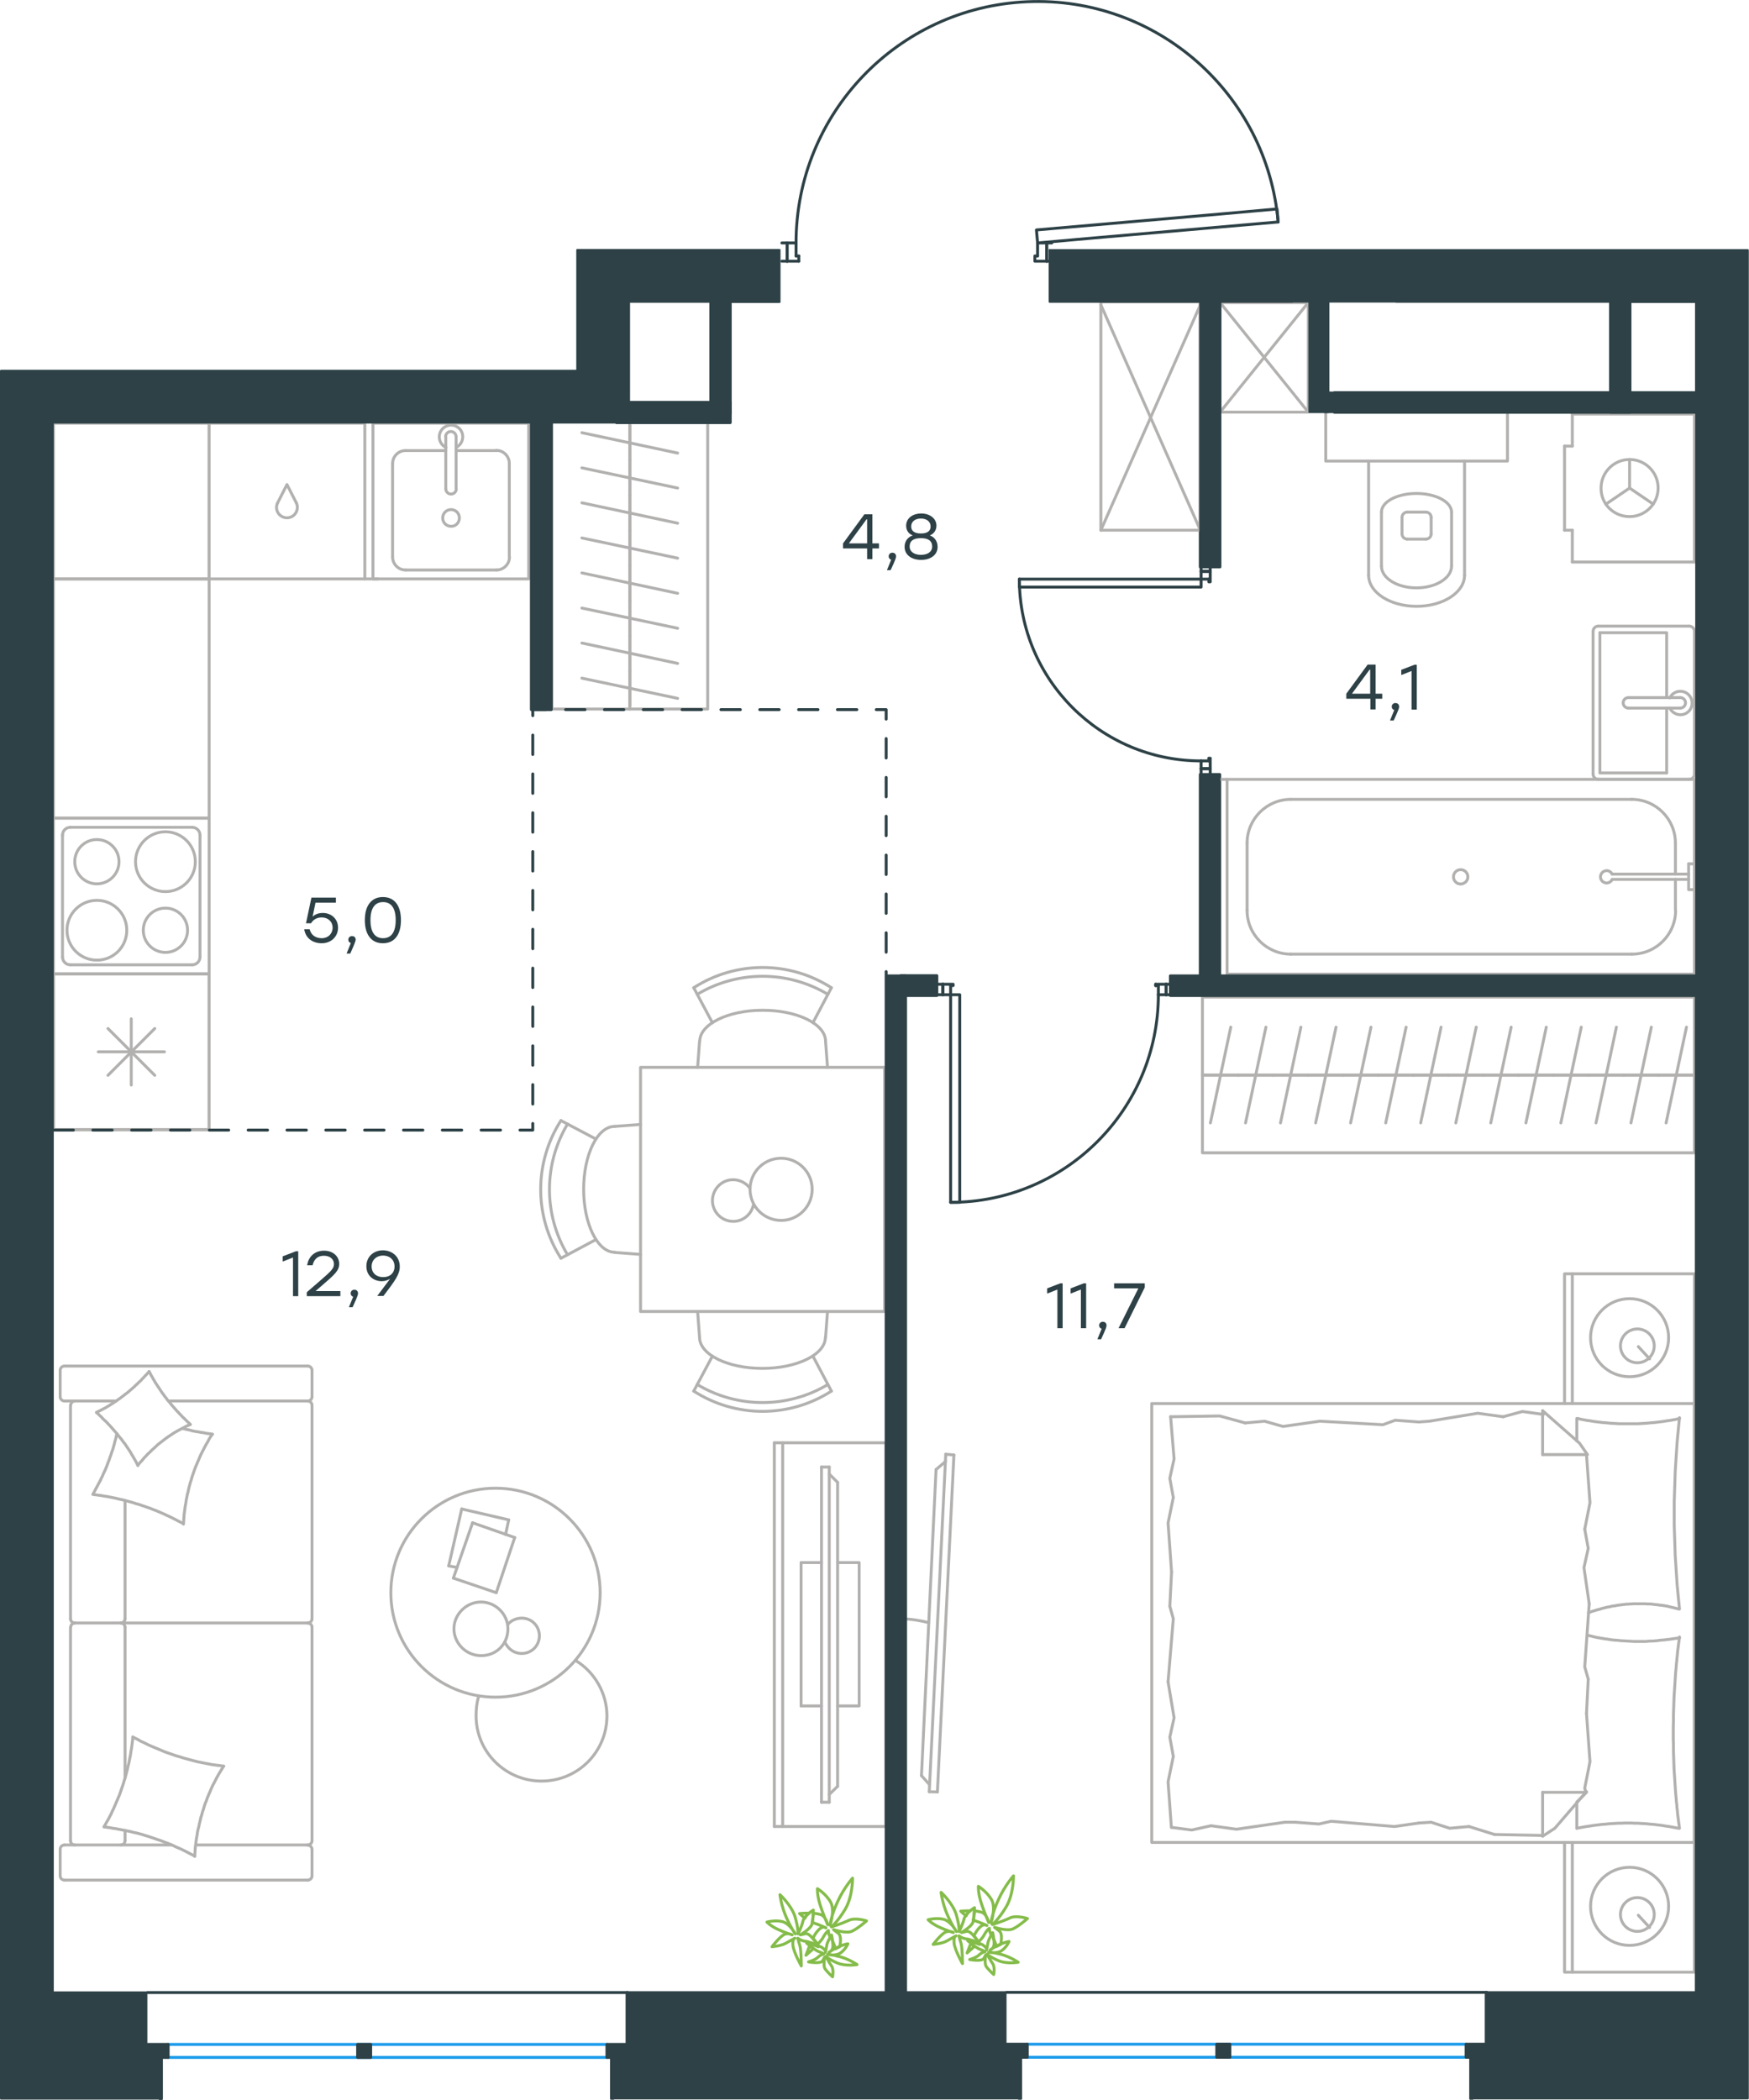 <?xml version="1.0" encoding="utf-8"?>
<!-- Generator: Adobe Illustrator 26.5.0, SVG Export Plug-In . SVG Version: 6.00 Build 0)  -->
<svg version="1.1" id="Слой_1" xmlns="http://www.w3.org/2000/svg" xmlns:xlink="http://www.w3.org/1999/xlink" x="0px" y="0px"
	 viewBox="0 0 900.8 1081.2" style="enable-background:new 0 0 900.8 1081.2;" xml:space="preserve">
<style type="text/css">
	.st0{fill:none;stroke:#B2B1B0;stroke-width:1.5;stroke-linecap:round;stroke-linejoin:round;stroke-miterlimit:22.926;}
	.st1{fill:none;stroke:#2D4146;stroke-width:1.5;stroke-linecap:round;stroke-linejoin:round;stroke-miterlimit:22.926;}
	
		.st2{fill:none;stroke:#2D4146;stroke-width:1.5;stroke-linecap:round;stroke-linejoin:round;stroke-miterlimit:22.926;stroke-dasharray:10,10,0,0,0,0;}
	.st3{fill:none;stroke:#1D9CEB;stroke-width:1.5;stroke-linecap:round;stroke-linejoin:round;stroke-miterlimit:22.926;}
	
		.st4{fill-rule:evenodd;clip-rule:evenodd;fill:#2D4146;stroke:#2D4146;stroke-linecap:round;stroke-linejoin:round;stroke-miterlimit:10;}
	.st5{fill:#2D4146;}
	.st6{fill:none;stroke:#84BC4A;stroke-width:1.5;stroke-linecap:round;stroke-linejoin:round;stroke-miterlimit:22.926;}
</style>
<g>
	<path class="st0" d="M478.3,835.5c-4.6-1.1-9.2-1.9-13.7-1.9"/>
	<line class="st0" x1="487.1" y1="748.8" x2="478.6" y2="922.6"/>
	<line class="st0" x1="482.8" y1="922.7" x2="491.3" y2="749.2"/>
	<line class="st0" x1="491.3" y1="749.2" x2="487.1" y2="748.8"/>
	<line class="st0" x1="474.6" y1="914.3" x2="482.1" y2="756.7"/>
	<line class="st0" x1="478.7" y1="918.9" x2="474.6" y2="914.3"/>
	<line class="st0" x1="482.1" y1="756.7" x2="487" y2="752.5"/>
	<line class="st0" x1="482.8" y1="922.7" x2="478.6" y2="922.6"/>
</g>
<g>
	<line class="st0" x1="237.8" y1="777" x2="262" y2="782.6"/>
	<line class="st0" x1="262" y1="782.6" x2="260.4" y2="790.1"/>
	<line class="st0" x1="235.4" y1="807.1" x2="231.1" y2="806.3"/>
	<line class="st0" x1="231.1" y1="806.3" x2="237.8" y2="777"/>
	<line class="st0" x1="243.4" y1="784.1" x2="265.1" y2="791.7"/>
	<line class="st0" x1="265.1" y1="791.7" x2="255.6" y2="820.1"/>
	<line class="st0" x1="255.6" y1="820.1" x2="233.5" y2="812.6"/>
	<line class="st0" x1="233.5" y1="812.6" x2="243.4" y2="784.1"/>
	<ellipse class="st0" cx="255.2" cy="820.1" rx="53.9" ry="53.8"/>
	<path class="st0" d="M261.6,838.7c0-7.5-6.3-13.8-13.9-13.8c-7.5,0-13.9,6.3-13.9,13.8c0,7.5,6.3,13.8,13.9,13.8
		C255.6,852.6,261.6,846.6,261.6,838.7z"/>
	<path class="st0" d="M261.6,836.4c1.6-2,4.4-3.2,7.1-3.2c5.1,0,9.1,4,9.1,9.1c0,5.1-4,9.1-9.1,9.1c-4,0-7.1-2.4-8.7-5.9"/>
	<path class="st0" d="M296.4,855c9.9,5.9,16.2,17,16.2,28.5c0,18.6-15,33.6-33.7,33.6c-18.6,0-33.7-15-33.7-33.6
		c0-3.3,0.3-6.6,1.3-9.9"/>
</g>
<g>
	<g>
		<line class="st0" x1="403.1" y1="742.9" x2="403.1" y2="940.5"/>
		<polyline class="st0" points="398.8,940.5 456.3,940.5 456.3,742.9 398.8,742.9 		"/>
		<line class="st0" x1="398.8" y1="742.9" x2="398.8" y2="940.5"/>
	</g>
	<g>
		<polyline class="st0" points="431.4,878.4 442.5,878.4 442.5,804.6 431.4,804.6 		"/>
		<line class="st0" x1="423.1" y1="804.6" x2="412.6" y2="804.6"/>
		<line class="st0" x1="412.6" y1="804.6" x2="412.6" y2="878.4"/>
		<line class="st0" x1="412.6" y1="878.4" x2="423.1" y2="878.4"/>
		<line class="st0" x1="423.1" y1="755.4" x2="427.1" y2="755.4"/>
		<line class="st0" x1="431.4" y1="919.8" x2="427.1" y2="924"/>
		<line class="st0" x1="427.1" y1="759" x2="431.4" y2="763.3"/>
		<line class="st0" x1="427.1" y1="928" x2="427.1" y2="755.4"/>
		<line class="st0" x1="423.1" y1="755.4" x2="423.1" y2="928"/>
		<line class="st0" x1="423.1" y1="928" x2="427.1" y2="928"/>
		<line class="st0" x1="431.4" y1="763.3" x2="431.4" y2="919.8"/>
	</g>
</g>
<rect x="27.5" y="217.9" class="st0" width="80.2" height="80.2"/>
<line class="st0" x1="255.7" y1="232" x2="234.9" y2="232"/>
<path class="st0" d="M236.6,266.7c0-2.4-1.9-4.3-4.3-4.3c-2.4,0-4.3,1.9-4.3,4.3c0,2.4,1.9,4.3,4.3,4.3
	C234.7,271.1,236.6,269.1,236.6,266.7"/>
<path class="st0" d="M229.6,251.7c0,1.5,1.2,2.7,2.7,2.7c1.5,0,2.7-1.2,2.7-2.7"/>
<line class="st0" x1="234.9" y1="224.9" x2="234.9" y2="251.7"/>
<path class="st0" d="M234.9,224.9c0-1.5-1.2-2.7-2.7-2.7c-1.5,0-2.7,1.2-2.7,2.7"/>
<line class="st0" x1="229.6" y1="224.9" x2="229.6" y2="251.7"/>
<path class="st0" d="M234.9,230.4c2.5-1.2,3.9-4.1,3.3-6.8c-0.6-2.8-3.1-4.7-5.9-4.7c-2.8,0-5.3,2-5.9,4.7c-0.6,2.8,0.7,5.6,3.3,6.8
	"/>
<path class="st0" d="M262.3,238.6c0-3.7-3-6.7-6.7-6.7"/>
<path class="st0" d="M208.9,232c-3.7,0-6.7,3-6.7,6.7"/>
<path class="st0" d="M255.7,293.5c3.7,0,6.7-3,6.7-6.7"/>
<path class="st0" d="M202.2,286.8c0,3.7,3,6.7,6.7,6.7"/>
<line class="st0" x1="262.3" y1="238.6" x2="262.3" y2="286.8"/>
<line class="st0" x1="255.7" y1="293.5" x2="208.9" y2="293.5"/>
<line class="st0" x1="202.2" y1="286.8" x2="202.2" y2="238.6"/>
<line class="st0" x1="208.9" y1="232" x2="229.6" y2="232"/>
<rect x="192.1" y="217.9" class="st0" width="80.2" height="80.2"/>
<path class="st0" d="M142.9,259.1c-1,2.2-0.4,4.9,1.6,6.4c1.9,1.5,4.7,1.5,6.6,0c1.9-1.5,2.6-4.2,1.6-6.4"/>
<polyline class="st0" points="152.7,259.1 147.8,249.5 142.9,259.1 "/>
<rect x="107.7" y="217.9" class="st0" width="80.2" height="80.2"/>
<path class="st0" d="M65.3,479c0-8.5-6.9-15.4-15.4-15.4c-8.5,0-15.4,6.9-15.4,15.4c0,8.5,6.9,15.4,15.4,15.4
	C58.5,494.4,65.3,487.5,65.3,479"/>
<path class="st0" d="M96.6,479c0-6.3-5.1-11.4-11.4-11.4c-6.3,0-11.4,5.1-11.4,11.4c0,6.3,5.1,11.4,11.4,11.4
	C91.5,490.4,96.6,485.3,96.6,479"/>
<path class="st0" d="M100.6,443.7c0-8.5-6.9-15.4-15.4-15.4s-15.4,6.9-15.4,15.4c0,8.5,6.9,15.4,15.4,15.4S100.6,452.2,100.6,443.7"
	/>
<path class="st0" d="M61.3,443.7c0-6.3-5.1-11.4-11.4-11.4s-11.4,5.1-11.4,11.4c0,6.3,5.1,11.4,11.4,11.4S61.3,450,61.3,443.7"/>
<path class="st0" d="M99,496.8c2.2,0,4-1.8,4-4"/>
<path class="st0" d="M32.2,492.8c0,2.2,1.8,4,4,4"/>
<path class="st0" d="M103,430c0-2.2-1.8-4-4-4"/>
<path class="st0" d="M36.2,426c-2.2,0-4,1.8-4,4"/>
<line class="st0" x1="99" y1="496.8" x2="36.2" y2="496.8"/>
<line class="st0" x1="103" y1="430" x2="103" y2="492.8"/>
<line class="st0" x1="36.2" y1="426" x2="99" y2="426"/>
<line class="st0" x1="32.2" y1="492.8" x2="32.2" y2="430"/>
<rect x="27.5" y="421.3" class="st0" width="80.2" height="80.2"/>
<line class="st0" x1="88.3" y1="950" x2="33.2" y2="950"/>
<line class="st0" x1="64.4" y1="837.9" x2="64.4" y2="915.4"/>
<line class="st0" x1="59.8" y1="721.4" x2="33.2" y2="721.4"/>
<polyline class="st0" points="49.7,727.3 50.6,726.8 51.6,726.3 52.6,725.8 53.5,725.3 54.5,724.8 55.4,724.2 56.3,723.7 
	57.2,723.1 58.2,722.5 59.1,721.9 60,721.3 60.8,720.7 61.7,720.1 62.6,719.4 63.4,718.8 64.3,718.1 65.1,717.5 66,716.8 
	66.8,716.1 67.6,715.4 68.4,714.7 69.2,714 70,713.2 70.8,712.5 71.6,711.7 72.4,711 73.1,710.2 73.9,709.4 74.6,708.6 75.4,707.8 
	76.1,707 76.8,706.2 "/>
<polyline class="st0" points="94.1,735.5 95.1,735.8 96,736 96.9,736.2 97.9,736.4 98.8,736.7 99.8,736.9 100.8,737.1 101.7,737.2 
	102.7,737.4 103.7,737.6 104.7,737.7 105.6,737.9 106.6,738.1 107.5,738.2 108.4,738.3 109.4,738.5 "/>
<polyline class="st0" points="71,754.6 70.5,753.6 70,752.6 69.5,751.7 68.9,750.7 68.4,749.8 67.8,748.9 67.3,747.9 66.7,747 
	66.1,746.1 65.5,745.2 64.9,744.3 64.3,743.4 63.6,742.6 63,741.7 62.3,740.8 61.6,740 60.9,739.1 60.3,738.3 59.6,737.5 
	58.8,736.6 58.1,735.8 57.4,735 56.7,734.2 55.9,733.4 55.2,732.6 54.4,731.8 53.6,731.1 52.8,730.3 52.1,729.5 51.3,728.8 
	50.5,728 49.7,727.3 "/>
<polyline class="st0" points="100.3,955.8 98.9,955 97.5,954.3 96.2,953.6 94.8,952.9 93.4,952.2 92,951.6 90.6,951 89.2,950.3 
	87.8,949.7 86.3,949.1 84.9,948.6 83.4,948 82,947.5 80.5,947 79.1,946.5 77.6,946 76.1,945.5 74.7,945.1 73.2,944.6 71.7,944.2 
	70.2,943.8 68.7,943.5 67.2,943.1 65.7,942.8 64.2,942.5 62.7,942.2 61.1,941.9 59.6,941.6 58.1,941.4 56.6,941.1 55.1,940.9 
	53.5,940.7 54.3,939.4 55,938.1 55.8,936.8 56.5,935.4 57.2,934.1 57.8,932.7 58.5,931.3 59.1,929.9 59.7,928.5 60.3,927.1 
	60.9,925.7 61.5,924.3 62,922.9 62.5,921.4 63,920 63.5,918.5 63.9,917.1 64.4,915.6 64.8,914.1 65.2,912.6 65.6,911.1 65.9,909.6 
	66.3,908.1 66.6,906.6 66.9,905.1 67.2,903.6 67.4,902.1 67.7,900.5 67.9,899 68.1,897.5 68.3,895.9 68.4,894.4 "/>
<polyline class="st0" points="109.4,738.5 108.5,739.7 107.7,741 107,742.4 106.2,743.7 105.5,745 104.8,746.4 104.1,747.7 
	103.4,749.1 102.8,750.5 102.2,751.9 101.6,753.3 101,754.7 100.4,756.2 99.9,757.6 99.4,759.1 98.9,760.5 98.5,762 98,763.5 
	97.6,765 97.2,766.5 96.9,768 96.5,769.5 96.2,771 95.9,772.5 95.7,774 95.4,775.5 95.2,777.1 95,778.6 94.8,780.1 94.7,781.7 
	94.6,783.2 94.5,784.8 "/>
<polyline class="st0" points="94.1,784.4 92.8,783.7 91.4,783 90.1,782.3 88.7,781.6 87.3,780.9 85.9,780.3 84.5,779.6 83.1,779 
	81.7,778.4 80.3,777.8 78.9,777.3 77.5,776.7 76,776.2 74.6,775.7 73.1,775.2 71.7,774.7 70.2,774.3 68.7,773.8 67.3,773.4 
	65.8,773 64.3,772.6 62.8,772.2 61.3,771.9 59.8,771.5 58.3,771.2 56.8,770.9 55.3,770.6 53.8,770.4 52.3,770.1 50.8,769.9 
	49.3,769.7 47.8,769.5 48.3,768.6 48.8,767.7 49.3,766.7 49.8,765.8 50.3,764.9 50.8,763.9 51.3,763 51.8,762.1 52.2,761.1 
	52.7,760.2 53.1,759.2 53.5,758.3 54,757.3 54.4,756.4 54.8,755.4 55.2,754.4 55.5,753.5 55.9,752.5 56.3,751.5 56.6,750.5 
	57,749.5 57.3,748.6 57.6,747.6 58,746.6 58.3,745.6 58.6,744.5 58.9,743.5 59.1,742.5 59.4,741.5 59.7,740.5 59.9,739.4 
	60.2,738.4 "/>
<polyline class="st0" points="115.2,909.4 114.4,910.7 113.6,912 112.8,913.3 112,914.7 111.3,916 110.6,917.4 109.9,918.7 
	109.2,920.1 108.6,921.5 108,922.9 107.4,924.3 106.8,925.7 106.3,927.2 105.7,928.6 105.2,930.1 104.8,931.5 104.3,933 
	103.9,934.5 103.4,936 103.1,937.5 102.7,939 102.4,940.5 102,942 101.7,943.5 101.5,945 101.2,946.5 101,948.1 100.8,949.6 
	100.6,951.2 100.5,952.7 100.4,954.2 100.3,955.8 "/>
<polyline class="st0" points="76.8,706.2 77.3,707.1 77.8,708.1 78.4,709.1 78.9,710 79.5,711 80,711.9 80.6,712.8 81.2,713.7 
	81.8,714.6 82.4,715.5 83,716.4 83.6,717.3 84.3,718.2 84.9,719.1 85.6,719.9 86.2,720.8 86.9,721.6 87.6,722.4 88.3,723.3 
	89,724.1 89.7,724.9 90.4,725.7 91.1,726.5 91.9,727.3 92.6,728.1 93.4,728.9 94.1,729.7 94.9,730.4 95.7,731.2 96.5,732 
	97.3,732.7 98.1,733.5 97.1,733.9 96.1,734.3 95.2,734.8 94.2,735.3 93.3,735.8 92.3,736.3 91.4,736.8 90.5,737.3 89.5,737.9 
	88.6,738.5 87.7,739.1 86.8,739.7 85.9,740.3 85.1,740.9 84.2,741.6 83.3,742.3 82.5,742.9 81.6,743.6 80.8,744.3 80,745.1 
	79.2,745.8 78.4,746.5 77.6,747.3 76.8,748.1 76,748.8 75.3,749.6 74.5,750.4 73.8,751.2 73.1,752.1 72.3,752.9 71.6,753.7 
	71,754.6 "/>
<polyline class="st0" points="68.4,894.4 69.8,895.1 71.2,895.8 72.5,896.6 73.9,897.2 75.3,897.9 76.7,898.6 78.1,899.2 
	79.5,899.8 81,900.4 82.4,901 83.8,901.6 85.3,902.2 86.7,902.7 88.2,903.2 89.6,903.7 91.1,904.2 92.6,904.6 94.1,905.1 
	95.5,905.5 97,905.9 98.5,906.3 100,906.7 101.5,907.1 103,907.4 104.5,907.7 106,908 107.6,908.3 109.1,908.6 110.6,908.8 
	112.1,909 113.7,909.2 115.2,909.4 "/>
<path class="st0" d="M62.2,835.7c1.2,0,2.2-1,2.2-2.2"/>
<line class="st0" x1="64.4" y1="833.5" x2="64.4" y2="772.7"/>
<path class="st0" d="M62.2,950c1.2,0,2.2-1,2.2-2.2"/>
<path class="st0" d="M64.4,837.9c0-1.2-1-2.2-2.2-2.2"/>
<line class="st0" x1="64.4" y1="942.5" x2="64.4" y2="947.8"/>
<path class="st0" d="M38.6,721.4c-1.2,0-2.2,1-2.2,2.2"/>
<path class="st0" d="M160.7,723.6c0-1.2-1-2.2-2.2-2.2"/>
<path class="st0" d="M36.3,833.5c0,1.2,1,2.2,2.2,2.2"/>
<path class="st0" d="M158.5,835.7c1.2,0,2.2-1,2.2-2.2"/>
<line class="st0" x1="36.3" y1="833.5" x2="36.3" y2="723.6"/>
<line class="st0" x1="160.7" y1="723.6" x2="160.7" y2="833.5"/>
<path class="st0" d="M36.3,947.8c0,1.2,1,2.2,2.2,2.2"/>
<path class="st0" d="M158.5,950c1.2,0,2.2-1,2.2-2.2"/>
<path class="st0" d="M33.2,950c-1.2,0-2.2,1-2.2,2.2"/>
<path class="st0" d="M38.6,835.7c-1.2,0-2.2,1-2.2,2.2"/>
<path class="st0" d="M160.7,837.9c0-1.2-1-2.2-2.2-2.2"/>
<path class="st0" d="M160.7,705.6c0-1.2-1-2.2-2.2-2.2"/>
<path class="st0" d="M158.5,721.4c1.2,0,2.2-1,2.2-2.2"/>
<path class="st0" d="M33.2,703.4c-1.2,0-2.2,1-2.2,2.2"/>
<path class="st0" d="M31,719.2c0,1.2,1,2.2,2.2,2.2"/>
<path class="st0" d="M31,965.9c0,1.2,1,2.2,2.2,2.2"/>
<path class="st0" d="M160.7,952.3c0-1.2-1-2.2-2.2-2.2"/>
<path class="st0" d="M158.5,968.1c1.2,0,2.2-1,2.2-2.2"/>
<line class="st0" x1="36.3" y1="837.9" x2="36.3" y2="947.8"/>
<line class="st0" x1="158.5" y1="835.7" x2="38.6" y2="835.7"/>
<line class="st0" x1="160.7" y1="947.8" x2="160.7" y2="837.9"/>
<line class="st0" x1="33.2" y1="703.4" x2="158.5" y2="703.4"/>
<line class="st0" x1="160.7" y1="705.6" x2="160.7" y2="719.2"/>
<line class="st0" x1="158.5" y1="721.4" x2="86.9" y2="721.4"/>
<line class="st0" x1="31" y1="719.2" x2="31" y2="705.6"/>
<line class="st0" x1="101" y1="950" x2="158.5" y2="950"/>
<line class="st0" x1="160.7" y1="952.3" x2="160.7" y2="965.9"/>
<line class="st0" x1="158.5" y1="968.1" x2="33.2" y2="968.1"/>
<line class="st0" x1="31" y1="965.9" x2="31" y2="952.3"/>
<line class="st0" x1="794.5" y1="945.1" x2="769.7" y2="944.6"/>
<polyline class="st0" points="817.1,882.3 818.9,907.1 816.2,920.7 816.7,922.9 "/>
<polyline class="st0" points="817.1,749 818.9,773.8 816.2,787.4 "/>
<polyline class="st0" points="818.5,825.8 816.2,858.3 818,864.6 "/>
<polyline class="st0" points="816.2,787.4 818,797.3 815.8,807.2 818.5,825.8 "/>
<line class="st0" x1="818" y1="864.6" x2="817.1" y2="882.3"/>
<polyline class="st0" points="812.1,941.4 813.7,941.1 815.4,940.8 817,940.5 818.6,940.3 820.3,940 821.9,939.8 823.6,939.6 
	825.2,939.4 826.9,939.3 828.5,939.1 830.2,939 831.8,938.9 833.5,938.8 835.1,938.8 836.7,938.7 838.3,938.7 840,938.7 
	841.7,938.8 843.4,938.8 845,938.9 846.7,939 848.3,939.1 850,939.3 851.6,939.4 853.2,939.6 854.9,939.8 856.5,940 858.1,940.3 
	859.7,940.5 861.3,940.8 862.9,941.1 864.6,941.4 "/>
<polyline class="st0" points="865,941.4 864.8,939.9 864.6,938.4 864.4,936.9 864.2,935.3 864,933.8 863.9,932.3 863.7,930.8 
	863.6,929.2 863.4,927.7 863.3,926.2 863,923.1 862.8,920.1 862.6,917 862.4,913.9 862.2,910.8 862.1,907.7 862,904.7 861.9,901.6 
	861.9,898.4 861.8,895.3 861.8,892.2 861.8,889.1 861.9,886.1 861.9,883 862,879.9 862.1,876.8 862.2,873.8 862.4,870.7 
	862.6,867.6 862.8,864.5 863,861.4 863.3,858.3 863.4,856.8 863.6,855.2 863.7,853.7 863.9,852.1 864,850.6 864.2,849.1 
	864.4,847.5 864.6,846 864.8,844.5 865,842.9 "/>
<polyline class="st0" points="736.2,731.8 761.1,727.7 774.2,729.5 "/>
<polyline class="st0" points="774.2,729.5 784.1,726.8 794.1,728.2 795,728.2 "/>
<line class="st0" x1="730.8" y1="732.2" x2="736.2" y2="731.8"/>
<polyline class="st0" points="667.1,733.6 679.8,731.8 712.3,733.6 718.6,731.3 730.8,732.2 "/>
<polyline class="st0" points="602.9,729.5 628.2,729.1 641.3,732.7 "/>
<polyline class="st0" points="641.3,732.7 651.3,731.8 660.8,734.5 667.1,733.6 "/>
<polyline class="st0" points="661.7,938.3 636.8,941.9 623.7,940.1 "/>
<polyline class="st0" points="623.7,940.1 613.8,942.3 603.8,941 "/>
<line class="st0" x1="667.1" y1="938.3" x2="661.7" y2="938.3"/>
<polyline class="st0" points="730.8,938.7 718.2,940.5 685.6,937.8 679.3,939.2 667.1,938.3 "/>
<line class="st0" x1="769.7" y1="944.6" x2="756.6" y2="940.5"/>
<polyline class="st0" points="756.6,940.5 746.6,941.4 737.1,938.3 730.8,938.7 "/>
<polyline class="st0" points="865,843.4 862.5,843.7 859.9,844.1 858.7,844.2 857.4,844.4 856.1,844.5 854.9,844.6 853.7,844.8 
	852.4,844.9 851.2,845 849.9,845 848.7,845.1 847.5,845.2 846.3,845.2 845.1,845.2 843.3,845.2 841.6,845.2 839.8,845.1 838.1,845 
	836.3,844.9 834.6,844.8 832.9,844.6 831.2,844.5 829.5,844.3 827.8,844 826.1,843.8 825.2,843.6 824.3,843.5 823.5,843.3 
	822.6,843.2 821.8,843 820.9,842.8 820.1,842.6 819.3,842.4 818.4,842.2 817.6,842 "/>
<polyline class="st0" points="865,730.4 863.4,730.8 861.8,731.1 860.1,731.4 858.5,731.6 856.8,731.9 855.2,732.1 853.6,732.3 
	851.9,732.5 850.3,732.6 848.6,732.8 846.9,732.9 845.3,733 843.7,733.1 842,733.1 840.4,733.1 838.8,733.1 837.1,733.1 
	835.4,733.1 833.8,733.1 832.1,733 830.4,732.9 828.8,732.8 827.2,732.6 825.5,732.5 823.9,732.3 822.3,732.1 820.7,731.9 
	819,731.6 817.4,731.4 815.8,731.1 814.2,730.8 812.6,730.4 "/>
<polyline class="st0" points="818.1,830.4 819,830.1 819.8,829.8 820.7,829.5 821.5,829.3 822.3,829 823.1,828.8 824,828.6 
	824.8,828.3 825.6,828.1 826.4,827.9 827.2,827.7 828,827.5 828.8,827.4 829.6,827.2 830.4,827 831.2,826.9 832.1,826.8 
	832.9,826.6 833.7,826.5 834.5,826.4 835.3,826.3 836.1,826.2 837,826.1 837.8,826 838.6,826 839.5,825.9 840.3,825.9 841.2,825.8 
	842,825.8 842.9,825.8 843.8,825.8 844.7,825.8 845.9,825.8 847.2,825.8 848.5,825.9 849.7,825.9 851,826 852.3,826.2 853.5,826.3 
	854.8,826.5 856,826.6 857.3,826.8 858.5,827 859.7,827.3 860.9,827.6 862.2,827.9 863.4,828.2 864.6,828.5 "/>
<polyline class="st0" points="865,828.5 864.7,825.4 864.4,822.4 864.1,819.3 863.8,816.3 863.6,813.2 863.4,810.2 863.2,807.1 
	863,804 862.8,801 862.7,797.9 862.6,794.8 862.5,791.7 862.4,788.6 862.3,785.5 862.3,782.4 862.3,779.2 862.3,776.2 862.3,773.1 
	862.4,770 862.5,767 862.6,763.9 862.7,760.8 862.8,757.7 863,754.6 863.2,751.5 863.4,748.4 863.6,745.3 863.8,742.3 864.1,739.2 
	864.4,736.1 864.7,733 865,730 "/>
<polyline class="st0" points="603.4,809.5 601.6,784.2 604.3,771.1 "/>
<polyline class="st0" points="604.3,771.1 602.5,761.2 604.7,751.2 602.9,729.5 "/>
<polyline class="st0" points="603.3,941 601.6,917.5 604.3,904.4 "/>
<polyline class="st0" points="601.6,866 604.3,833.5 602.5,827.1 "/>
<polyline class="st0" points="604.3,904.4 602.5,894.5 604.7,884.5 601.6,866 "/>
<line class="st0" x1="602.5" y1="827.1" x2="603.4" y2="809.5"/>
<line class="st0" x1="794.5" y1="726.4" x2="794.5" y2="749"/>
<polyline class="st0" points="817.1,922.5 800.8,941.4 794.5,945.5 "/>
<line class="st0" x1="817.1" y1="749" x2="794.5" y2="749"/>
<line class="st0" x1="812.1" y1="941.4" x2="812.1" y2="928.3"/>
<polyline class="st0" points="794.5,726.4 813.5,743.1 817.6,749 "/>
<line class="st0" x1="794.5" y1="945.5" x2="794.5" y2="922.9"/>
<polyline class="st0" points="812.1,927.9 817.1,922.9 794.5,922.9 "/>
<line class="st0" x1="812.1" y1="741.9" x2="812.1" y2="730.4"/>
<line class="st0" x1="843.8" y1="986.2" x2="849.6" y2="992.5"/>
<path class="st0" d="M843.3,994.5c4.8,0,8.7-3.9,8.7-8.7c0-4.8-3.9-8.7-8.7-8.7c-4.8,0-8.7,3.9-8.7,8.7
	C834.6,990.6,838.5,994.5,843.3,994.5"/>
<path class="st0" d="M839.3,1001.7c11.1,0,20.1-9,20.1-20.1c0-11.1-9-20.1-20.1-20.1c-11.1,0-20.1,9-20.1,20.1
	C819.2,992.8,828.2,1001.7,839.3,1001.7"/>
<line class="st0" x1="843.8" y1="693.4" x2="849.6" y2="699.7"/>
<path class="st0" d="M843.3,701.7c4.8,0,8.7-3.9,8.7-8.7c0-4.8-3.9-8.7-8.7-8.7c-4.8,0-8.7,3.9-8.7,8.7
	C834.6,697.8,838.5,701.7,843.3,701.7"/>
<path class="st0" d="M839.3,708.9c11.1,0,20.1-9,20.1-20.1c0-11.1-9-20.1-20.1-20.1c-11.1,0-20.1,9-20.1,20.1
	C819.2,700,828.2,708.9,839.3,708.9"/>
<line class="st0" x1="809.8" y1="948.7" x2="809.8" y2="1015.5"/>
<line class="st0" x1="809.8" y1="655.9" x2="809.8" y2="722.7"/>
<polyline class="st0" points="872.7,948.7 872.7,1015.5 805.8,1015.5 805.8,948.7 "/>
<polyline class="st0" points="872.7,722.7 872.7,655.9 805.8,655.9 805.8,722.7 "/>
<rect x="593.2" y="722.7" class="st0" width="279.4" height="226"/>
<line class="st0" x1="619.7" y1="553.6" x2="637.7" y2="553.6"/>
<line class="st0" x1="633.9" y1="528.9" x2="623.4" y2="578.2"/>
<line class="st0" x1="637.7" y1="553.6" x2="655.8" y2="553.6"/>
<line class="st0" x1="652" y1="528.9" x2="641.5" y2="578.2"/>
<line class="st0" x1="655.8" y1="553.6" x2="673.8" y2="553.6"/>
<line class="st0" x1="670" y1="528.9" x2="659.5" y2="578.2"/>
<line class="st0" x1="673.8" y1="553.6" x2="691.9" y2="553.6"/>
<line class="st0" x1="688.1" y1="528.9" x2="677.6" y2="578.2"/>
<line class="st0" x1="691.9" y1="553.6" x2="709.9" y2="553.6"/>
<line class="st0" x1="706.1" y1="528.9" x2="695.6" y2="578.2"/>
<line class="st0" x1="709.9" y1="553.6" x2="727.9" y2="553.6"/>
<line class="st0" x1="724.2" y1="528.9" x2="713.7" y2="578.2"/>
<line class="st0" x1="727.9" y1="553.6" x2="746" y2="553.6"/>
<line class="st0" x1="742.2" y1="528.9" x2="731.7" y2="578.2"/>
<line class="st0" x1="746" y1="553.6" x2="764.1" y2="553.6"/>
<line class="st0" x1="760.3" y1="528.9" x2="749.8" y2="578.2"/>
<line class="st0" x1="619.3" y1="553.6" x2="872.7" y2="553.6"/>
<line class="st0" x1="764.1" y1="553.6" x2="782.1" y2="553.6"/>
<line class="st0" x1="778.3" y1="528.9" x2="767.8" y2="578.2"/>
<line class="st0" x1="782.1" y1="553.6" x2="800.1" y2="553.6"/>
<line class="st0" x1="796.4" y1="528.9" x2="785.9" y2="578.2"/>
<line class="st0" x1="800.1" y1="553.6" x2="818.2" y2="553.6"/>
<line class="st0" x1="814.4" y1="528.9" x2="803.9" y2="578.2"/>
<line class="st0" x1="818.2" y1="553.6" x2="836.3" y2="553.6"/>
<line class="st0" x1="832.5" y1="528.9" x2="822" y2="578.2"/>
<line class="st0" x1="836.3" y1="553.6" x2="854.3" y2="553.6"/>
<line class="st0" x1="850.5" y1="528.9" x2="840" y2="578.2"/>
<line class="st0" x1="854.3" y1="553.6" x2="872.3" y2="553.6"/>
<line class="st0" x1="868.6" y1="528.9" x2="858.1" y2="578.2"/>
<rect x="619.3" y="513.4" class="st0" width="253.4" height="80.2"/>
<line class="st0" x1="862.9" y1="468.8" x2="862.9" y2="452.8"/>
<path class="st0" d="M830.3,450.1c-0.6-1.3-2.1-2.1-3.5-1.7c-1.4,0.3-2.5,1.6-2.5,3.1c0,1.5,1,2.7,2.5,3.1c1.4,0.3,2.9-0.4,3.5-1.7"
	/>
<line class="st0" x1="869.7" y1="452.8" x2="830.3" y2="452.8"/>
<line class="st0" x1="869.7" y1="450.1" x2="830.3" y2="450.1"/>
<line class="st0" x1="869.7" y1="444.8" x2="872.7" y2="444.8"/>
<polyline class="st0" points="869.7,444.8 869.7,458.1 872.7,458.1 "/>
<path class="st0" d="M756,451.5c0-2-1.6-3.7-3.7-3.7c-2,0-3.7,1.6-3.7,3.7c0,2,1.6,3.7,3.7,3.7C754.4,455.1,756,453.5,756,451.5"/>
<path class="st0" d="M840.5,491.3c12.4,0,22.5-10.1,22.5-22.5"/>
<path class="st0" d="M862.9,434.1c0-12.4-10.1-22.5-22.5-22.5"/>
<path class="st0" d="M642.3,468.8c0,12.4,10.1,22.5,22.5,22.5"/>
<path class="st0" d="M664.8,411.6c-12.4,0-22.5,10.1-22.5,22.5"/>
<line class="st0" x1="862.9" y1="434.1" x2="862.9" y2="450.1"/>
<line class="st0" x1="840.5" y1="491.3" x2="664.8" y2="491.3"/>
<line class="st0" x1="642.3" y1="468.8" x2="642.3" y2="434.1"/>
<line class="st0" x1="664.8" y1="411.6" x2="840.5" y2="411.6"/>
<rect x="632" y="401.3" class="st0" width="240.7" height="100.3"/>
<line class="st0" x1="858.4" y1="364.6" x2="858.4" y2="398"/>
<polyline class="st0" points="858.4,359.2 858.4,325.8 824,325.8 "/>
<polyline class="st0" points="824,325.8 824,398 858.4,398 "/>
<path class="st0" d="M820.5,398.6c0,1.5,1.2,2.7,2.7,2.7"/>
<path class="st0" d="M823.2,322.4c-1.5,0-2.7,1.2-2.7,2.7"/>
<path class="st0" d="M870,401.3c1.5,0,2.7-1.2,2.7-2.7"/>
<path class="st0" d="M872.7,325.1c0-1.5-1.2-2.7-2.7-2.7"/>
<path class="st0" d="M838.7,359.2c-1.5,0-2.7,1.2-2.7,2.7c0,1.5,1.2,2.7,2.7,2.7"/>
<line class="st0" x1="865.4" y1="364.6" x2="838.7" y2="364.6"/>
<path class="st0" d="M865.4,364.6c1.5,0,2.7-1.2,2.7-2.7c0-1.5-1.2-2.7-2.7-2.7"/>
<line class="st0" x1="865.4" y1="359.2" x2="838.7" y2="359.2"/>
<path class="st0" d="M860,364.6c1.2,2.5,4.1,3.9,6.8,3.3c2.8-0.6,4.7-3.1,4.7-5.9c0-2.8-2-5.3-4.7-5.9c-2.8-0.6-5.6,0.7-6.8,3.3"/>
<line class="st0" x1="870" y1="401.3" x2="823.2" y2="401.3"/>
<line class="st0" x1="820.5" y1="398.6" x2="820.5" y2="325.1"/>
<line class="st0" x1="823.2" y1="322.4" x2="870" y2="322.4"/>
<line class="st0" x1="872.7" y1="325.1" x2="872.7" y2="398.6"/>
<g>
	<line class="st0" x1="809.8" y1="273" x2="805.8" y2="273"/>
	<line class="st0" x1="809.8" y1="229.7" x2="805.8" y2="229.7"/>
	<line class="st0" x1="809.8" y1="289.4" x2="809.8" y2="273"/>
	<line class="st0" x1="809.8" y1="213.2" x2="809.8" y2="229.7"/>
	<polyline class="st0" points="851.5,259.6 839.3,251.3 827.1,259.6 	"/>
	<line class="st0" x1="839.3" y1="251.3" x2="839.3" y2="236.6"/>
	<path class="st0" d="M839.3,266c8.1,0,14.7-6.6,14.7-14.7c0-8.1-6.6-14.7-14.7-14.7c-8.1,0-14.7,6.6-14.7,14.7
		C824.5,259.5,831.1,266,839.3,266"/>
	<line class="st0" x1="872.7" y1="289.4" x2="809.8" y2="289.4"/>
	<line class="st0" x1="805.8" y1="273" x2="805.8" y2="229.7"/>
	<polyline class="st0" points="809.8,213.2 872.7,213.2 872.7,289.4 	"/>
</g>
<path class="st0" d="M734.4,277.6c1.5,0,2.7-1.2,2.7-2.7"/>
<path class="st0" d="M722.1,274.9c0,1.5,1.2,2.7,2.7,2.7"/>
<path class="st0" d="M737.1,266.4c0-1.5-1.2-2.7-2.7-2.7"/>
<path class="st0" d="M724.8,263.7c-1.5,0-2.7,1.2-2.7,2.7"/>
<line class="st0" x1="737.1" y1="266.4" x2="737.1" y2="274.9"/>
<line class="st0" x1="734.4" y1="277.6" x2="724.8" y2="277.6"/>
<line class="st0" x1="722.1" y1="274.9" x2="722.1" y2="266.4"/>
<line class="st0" x1="724.8" y1="263.7" x2="734.4" y2="263.7"/>
<path class="st0" d="M747.6,263.7c0-5.3-8.1-9.6-18.1-9.6c-10,0-18,4.3-18,9.6"/>
<line class="st0" x1="747.6" y1="291.5" x2="747.6" y2="263.7"/>
<path class="st0" d="M711.5,291.5c0,6.2,8.1,11.2,18,11.2c10,0,18.1-5,18.1-11.2"/>
<line class="st0" x1="711.5" y1="291.5" x2="711.5" y2="263.7"/>
<path class="st0" d="M704.9,296.2c0,8.9,11.1,16,24.7,16c13.7,0,24.7-7.2,24.7-16"/>
<line class="st0" x1="754.3" y1="296.2" x2="754.3" y2="237.4"/>
<line class="st0" x1="704.9" y1="296.2" x2="704.9" y2="237.4"/>
<polyline class="st0" points="776.4,212 776.4,237.4 682.8,237.4 682.8,212 "/>
<line class="st0" x1="324.4" y1="363.4" x2="324.4" y2="345.4"/>
<line class="st0" x1="299.7" y1="349.2" x2="349" y2="359.6"/>
<line class="st0" x1="324.4" y1="345.4" x2="324.4" y2="327.3"/>
<line class="st0" x1="299.7" y1="331.1" x2="349" y2="341.6"/>
<line class="st0" x1="324.4" y1="365.1" x2="324.4" y2="217.4"/>
<line class="st0" x1="324.4" y1="327.3" x2="324.4" y2="309.3"/>
<line class="st0" x1="299.7" y1="313.1" x2="349" y2="323.5"/>
<line class="st0" x1="324.4" y1="309.3" x2="324.4" y2="291.2"/>
<line class="st0" x1="299.7" y1="295" x2="349" y2="305.5"/>
<line class="st0" x1="324.4" y1="291.2" x2="324.4" y2="273.2"/>
<line class="st0" x1="299.7" y1="277" x2="349" y2="287.4"/>
<line class="st0" x1="324.4" y1="273.2" x2="324.4" y2="255.1"/>
<line class="st0" x1="299.7" y1="258.9" x2="349" y2="269.4"/>
<line class="st0" x1="324.4" y1="255.1" x2="324.4" y2="237.1"/>
<line class="st0" x1="299.7" y1="240.9" x2="349" y2="251.3"/>
<line class="st0" x1="324.4" y1="237.1" x2="324.4" y2="219"/>
<line class="st0" x1="299.7" y1="222.8" x2="349" y2="233.3"/>
<polyline class="st0" points="364.5,217.4 364.5,365.1 284.3,365.1 284.3,217.4 "/>
<line class="st0" x1="79.7" y1="529.6" x2="55.6" y2="553.7"/>
<line class="st0" x1="79.7" y1="553.7" x2="55.6" y2="529.6"/>
<line class="st0" x1="67.6" y1="524.6" x2="67.6" y2="558.7"/>
<line class="st0" x1="84.7" y1="541.6" x2="50.6" y2="541.6"/>
<rect x="27.5" y="501.5" class="st0" width="80.2" height="80.2"/>
<g>
	<path class="st0" d="M359.1,712.9c20.7,12.4,46.6,12.4,67.3,0"/>
	<path class="st0" d="M357.3,716.3c21.6,13.9,49.3,13.9,70.9,0"/>
	<line class="st0" x1="366.9" y1="698.3" x2="357.3" y2="716.3"/>
	<line class="st0" x1="418.7" y1="698.3" x2="428.2" y2="716.3"/>
	<line class="st0" x1="425.2" y1="688.6" x2="426.2" y2="675.3"/>
	<line class="st0" x1="360.3" y1="688.6" x2="359.3" y2="675.3"/>
	<path class="st0" d="M360.3,688.6c0,8.9,14.5,16,32.4,16c17.9,0,32.4-7.2,32.4-16"/>
	<path class="st0" d="M292.3,578.8c-12.4,20.7-12.4,46.6,0,67.3"/>
	<path class="st0" d="M288.9,577c-13.9,21.6-13.9,49.3,0,70.9"/>
	<line class="st0" x1="306.9" y1="586.5" x2="288.9" y2="577"/>
	<line class="st0" x1="306.9" y1="638.3" x2="288.9" y2="647.9"/>
	<line class="st0" x1="316.6" y1="644.9" x2="329.9" y2="645.9"/>
	<line class="st0" x1="316.6" y1="580" x2="329.9" y2="579"/>
	<path class="st0" d="M316.6,580c-8.9,0-16,14.5-16,32.4c0,17.9,7.2,32.4,16,32.4"/>
	<path class="st0" d="M426.4,512c-20.7-12.4-46.6-12.4-67.3,0"/>
	<path class="st0" d="M428.2,508.6c-21.6-13.9-49.3-13.9-70.9,0"/>
	<line class="st0" x1="418.7" y1="526.6" x2="428.2" y2="508.6"/>
	<line class="st0" x1="366.9" y1="526.6" x2="357.3" y2="508.6"/>
	<line class="st0" x1="360.3" y1="536.2" x2="359.3" y2="549.6"/>
	<line class="st0" x1="425.2" y1="536.2" x2="426.2" y2="549.6"/>
	<path class="st0" d="M425.2,536.2c0-8.9-14.5-16-32.4-16c-17.9,0-32.4,7.2-32.4,16"/>
	<path class="st0" d="M386.3,611.9c-3-4.1-8.5-5.6-13.1-3.5c-4.6,2.1-7.1,7.2-6,12.2c1.2,5,5.6,8.4,10.7,8.3
		c5.1-0.1,9.4-3.9,10.2-8.9"/>
	<path class="st0" d="M386.3,612.4c0,8.9,7.2,16,16,16c8.9,0,16-7.2,16-16c0-8.9-7.2-16-16-16C393.4,596.4,386.3,603.6,386.3,612.4"
		/>
	<rect x="329.9" y="549.6" class="st0" width="125.7" height="125.7"/>
</g>
<rect x="27.5" y="501.5" class="st0" width="80.2" height="80.2"/>
<rect x="27.5" y="298.1" class="st0" width="80.2" height="123.1"/>
<line class="st1" x1="618.6" y1="395.8" x2="618.6" y2="398.5"/>
<polyline class="st1" points="618.6,291.6 618.6,294.2 618.6,298.2 "/>
<line class="st1" x1="618.6" y1="391.8" x2="618.6" y2="395.8"/>
<path class="st1" d="M525,298.2c0,51.7,41.9,93.6,93.6,93.6"/>
<line class="st1" x1="623.3" y1="395.8" x2="623.3" y2="390.5"/>
<line class="st1" x1="623.3" y1="294.2" x2="623.3" y2="291.6"/>
<line class="st1" x1="618.6" y1="298.2" x2="622.6" y2="298.2"/>
<polyline class="st1" points="623.3,294.2 623.3,299.6 622.6,299.6 622.6,298.2 "/>
<line class="st1" x1="622.6" y1="391.8" x2="622.6" y2="390.5"/>
<line class="st1" x1="623.3" y1="398.5" x2="623.3" y2="395.8"/>
<line class="st1" x1="618.6" y1="391.8" x2="622.6" y2="391.8"/>
<line class="st1" x1="622.6" y1="390.5" x2="623.3" y2="390.5"/>
<line class="st1" x1="618.6" y1="294.2" x2="623.3" y2="294.2"/>
<line class="st1" x1="618.6" y1="395.8" x2="623.3" y2="395.8"/>
<line class="st1" x1="618.6" y1="294.2" x2="623.3" y2="294.2"/>
<line class="st1" x1="618.6" y1="395.8" x2="623.3" y2="395.8"/>
<polygon class="st1" points="589.2,298.2 525,298.2 525,302.3 554.3,302.3 618.6,302.3 618.6,298.2 "/>
<line class="st1" x1="600.6" y1="512.2" x2="603.2" y2="512.2"/>
<polyline class="st1" points="482.9,512.2 485.6,512.2 489.6,512.2 "/>
<line class="st1" x1="596.6" y1="512.2" x2="600.6" y2="512.2"/>
<path class="st1" d="M489.6,619.1c59.1,0,107-47.9,107-107"/>
<line class="st1" x1="600.6" y1="506.8" x2="595.2" y2="506.8"/>
<line class="st1" x1="485.6" y1="506.8" x2="482.9" y2="506.8"/>
<line class="st1" x1="489.6" y1="512.2" x2="489.6" y2="507.5"/>
<polyline class="st1" points="485.6,506.8 490.9,506.8 490.9,507.5 489.6,507.5 "/>
<line class="st1" x1="596.6" y1="507.5" x2="595.2" y2="507.5"/>
<line class="st1" x1="603.2" y1="506.8" x2="600.6" y2="506.8"/>
<line class="st1" x1="596.6" y1="512.2" x2="596.6" y2="507.5"/>
<line class="st1" x1="595.2" y1="507.5" x2="595.2" y2="506.8"/>
<line class="st1" x1="485.6" y1="512.2" x2="485.6" y2="506.8"/>
<line class="st1" x1="600.6" y1="512.2" x2="600.6" y2="506.8"/>
<line class="st1" x1="485.6" y1="512.2" x2="485.6" y2="506.8"/>
<line class="st1" x1="600.6" y1="512.2" x2="600.6" y2="506.8"/>
<polygon class="st1" points="489.6,541.6 489.6,619.1 494.3,619.1 494.3,589.8 494.3,512.2 489.6,512.2 "/>
<line class="st1" x1="405.4" y1="125.1" x2="402.7" y2="125.1"/>
<polyline class="st1" points="541.7,125.1 539.1,125.1 534.4,125.1 "/>
<line class="st1" x1="410" y1="125.1" x2="405.4" y2="125.1"/>
<path class="st1" d="M658.3,114.3C652.5,48,595.5-2,529,0.9C462.5,3.8,410,58.5,410,125.1"/>
<line class="st1" x1="405.4" y1="134.5" x2="411.4" y2="134.5"/>
<line class="st1" x1="539.1" y1="134.5" x2="541.7" y2="134.5"/>
<line class="st1" x1="534.4" y1="125.1" x2="534.4" y2="131.8"/>
<polyline class="st1" points="539.1,134.5 533,134.5 533,131.8 534.4,131.8 "/>
<line class="st1" x1="410" y1="131.8" x2="411.4" y2="131.8"/>
<line class="st1" x1="402.7" y1="134.5" x2="405.4" y2="134.5"/>
<line class="st1" x1="410" y1="125.1" x2="410" y2="131.8"/>
<line class="st1" x1="411.4" y1="131.8" x2="411.4" y2="134.5"/>
<line class="st1" x1="539.1" y1="125.1" x2="539.1" y2="134.5"/>
<line class="st1" x1="405.4" y1="125.1" x2="405.4" y2="134.5"/>
<line class="st1" x1="539.1" y1="125.1" x2="539.1" y2="134.5"/>
<line class="st1" x1="405.4" y1="125.1" x2="405.4" y2="134.5"/>
<polygon class="st1" points="563.7,122.5 658.3,114.3 657.7,107.6 628.5,110.2 533.8,118.4 534.4,125.1 "/>
<polyline class="st2" points="27.8,581.9 274.4,581.9 274.4,365.4 456.4,365.4 456.4,501.9 "/>
<path class="st0" d="M673.8,212.2v-56.4l-45.4,56.4v-56.4 M673.8,155.8h-45.4l45.4,56.4h-45.4"/>
<rect x="829.5" y="142.9" class="st1" width="10" height="69.4"/>
<rect x="687.3" y="202.2" class="st1" width="190" height="10.1"/>
<rect x="317.5" y="207.2" class="st1" width="58.6" height="10.4"/>
<rect x="366.1" y="153.8" class="st1" width="10" height="59.1"/>
<rect x="618.2" y="147.7" class="st1" width="10.1" height="144.2"/>
<rect x="602.8" y="502.5" class="st1" width="276.1" height="10.1"/>
<rect x="618.2" y="398.8" class="st1" width="10" height="105.9"/>
<rect x="456.4" y="502.5" class="st1" width="10" height="531.9"/>
<rect x="463.9" y="502.4" class="st1" width="18.6" height="10.2"/>
<rect x="273.7" y="214.4" class="st1" width="10.2" height="151"/>
<line class="st3" x1="312.6" y1="1059.4" x2="86.5" y2="1059.4"/>
<line class="st3" x1="312.6" y1="1052.7" x2="86.5" y2="1052.7"/>
<rect x="312.6" y="1052.7" class="st1" width="10.7" height="6.7"/>
<rect x="184.2" y="1052.7" class="st1" width="6.7" height="6.7"/>
<rect x="75.9" y="1052.7" class="st1" width="10.7" height="6.7"/>
<line class="st1" x1="323.3" y1="1026" x2="75.9" y2="1026"/>
<line class="st3" x1="755.1" y1="1059.3" x2="529" y2="1059.3"/>
<line class="st3" x1="755.1" y1="1052.6" x2="529" y2="1052.6"/>
<rect x="755.1" y="1052.6" class="st1" width="10.7" height="6.7"/>
<rect x="626.7" y="1052.6" class="st1" width="6.7" height="6.7"/>
<rect x="518.4" y="1052.6" class="st1" width="10.7" height="6.7"/>
<line class="st1" x1="765.8" y1="1025.9" x2="518.4" y2="1025.9"/>
<rect x="184.2" y="1052.7" class="st4" width="6.7" height="6.7"/>
<rect x="626.7" y="1052.6" class="st4" width="6.7" height="6.7"/>
<path class="st4" d="M518.4,1059.2h-0.5v-33.4h-51.5V512.6h16.1v-10.2h-18.6v0.1h-7.5v523.3H322.7v26.9h-10.1v6.7h2.1v21.3h1.3v-0.2
	h208.6v0.2h1.3v-21.4h3.2v-6.7h-10.7V1059.2z M323.3,1059.2L323.3,1059.2l194.6,0L323.3,1059.2z"/>
<g>
	<path class="st5" d="M452.7,282.4h-3.4v5.5h-2.7v-5.5h-12.4v-2.6l11-15h4.1v15h3.4V282.4z M446.6,279.8v-12.4h-0.3l-9.1,12.4
		L446.6,279.8z"/>
	<path class="st5" d="M458.7,293.6h-1.9l2.2-5.4c-0.8-0.2-1.3-0.9-1.3-1.7c0-1.1,0.8-1.9,1.9-1.9c0.8,0,1.9,0.4,1.9,1.9
		C461.5,287.1,461.4,287.8,458.7,293.6z"/>
	<path class="st5" d="M482.9,281.6c0,4.2-3.7,6.7-8.5,6.7c-4.8,0-8.5-2.5-8.5-6.7c0-2.8,1.5-5,4.2-5.9c-2.2-0.8-3.4-2.7-3.4-5
		c0-3.9,3.4-6.3,7.8-6.3c4.3,0,7.8,2.5,7.8,6.3c0,2.2-1.2,4.1-3.4,5C481.4,276.6,482.9,278.8,482.9,281.6z M480.1,281.4
		c0-2.9-2-4.3-5.8-4.3c-3.8,0-5.8,1.4-5.8,4.3c0,2.7,2.4,4.3,5.8,4.3C477.7,285.7,480.1,284.2,480.1,281.4z M469.3,271.1
		c0,2.1,1.4,3.6,5,3.6c3.6,0,5-1.5,5-3.6c0-2.5-2-4.1-5-4.1C471.4,267,469.3,268.5,469.3,271.1z"/>
</g>
<g>
	<path class="st5" d="M174.1,477.7c0,4.7-3.7,8-8.4,8c-4.4,0-8.3-2.4-9-7.2h2.8c0.7,3,3.1,4.6,6.2,4.6c3.3,0,5.6-2.3,5.6-5.4
		c0-3.2-2.4-5.3-5.6-5.3c-2.6,0-4.4,1.2-5.5,3h-2.6l2.8-13.2H173v2.6h-10.5l-1.5,7.2c1.3-1.2,3-1.9,5.3-1.9
		C170.5,470.1,174.1,473,174.1,477.7z"/>
	<path class="st5" d="M180.4,491h-1.9l2.2-5.4c-0.8-0.2-1.3-0.9-1.3-1.7c0-1.1,0.8-1.9,1.9-1.9c0.8,0,1.9,0.4,1.9,1.9
		C183.1,484.5,183,485.2,180.4,491z"/>
	<path class="st5" d="M206.5,473.8c0,7.6-3.4,11.9-9.3,11.9c-5.8,0-9.3-4.3-9.3-11.9s3.5-11.9,9.3-11.9
		C203.1,461.9,206.5,466.2,206.5,473.8z M203.8,473.8c0-6.6-2.6-9.3-6.5-9.3s-6.5,2.7-6.5,9.3c0,6.6,2.6,9.3,6.5,9.3
		S203.8,480.4,203.8,473.8z"/>
</g>
<g>
	<path class="st5" d="M153.6,644.3v23.1h-2.7v-19.9l-5.3,2.1v-2.7l6.8-2.6H153.6z"/>
	<path class="st5" d="M175.3,667.4H158v-2l6.7-5.8c5.6-4.9,7.3-6.3,7.3-8.7c0-2.5-2-4.3-5.2-4.3c-3.3,0-5.1,1.9-5.8,4.9h-2.8
		c0.7-4.6,4-7.5,8.7-7.5c4.7,0,7.8,3,7.8,6.8c0,3.4-2.4,5.5-7.8,10.2l-4.4,3.8h12.8V667.4z"/>
	<path class="st5" d="M181.6,673.1h-1.9l2.2-5.4c-0.8-0.2-1.3-0.9-1.3-1.7c0-1.1,0.8-1.9,1.9-1.9c0.8,0,1.9,0.4,1.9,1.9
		C184.4,666.5,184.3,667.3,181.6,673.1z"/>
	<path class="st5" d="M205.9,652.2c0,4-2.4,7.2-8.4,15.1h-3.2l6.6-8.8c-1.2,0.7-2.6,1.2-4.3,1.2c-4.1,0-7.9-2.7-7.9-7.7
		c0-5,3.8-8.2,8.6-8.2C202,643.9,205.9,647,205.9,652.2z M203.2,652.1c0-3.5-2.6-5.6-5.9-5.6c-3.3,0-5.9,2.2-5.9,5.6
		c0,3.5,2.6,5.5,5.8,5.5C200.7,657.7,203.2,655.6,203.2,652.1z"/>
</g>
<g>
	<path class="st5" d="M547.3,660.8v23.1h-2.7V664l-5.3,2.1v-2.7l6.8-2.6H547.3z"/>
	<path class="st5" d="M559.4,660.8v23.1h-2.7V664l-5.3,2.1v-2.7l6.8-2.6H559.4z"/>
	<path class="st5" d="M567.1,689.6h-1.9l2.2-5.4c-0.8-0.2-1.3-0.9-1.3-1.7c0-1.1,0.8-1.9,1.9-1.9c0.8,0,1.9,0.4,1.9,1.9
		C569.9,683.1,569.8,683.8,567.1,689.6z"/>
	<path class="st5" d="M589.6,660.8v2.1l-10.4,21h-3.1l10.2-20.5h-12.5v-2.6H589.6z"/>
</g>
<path class="st4" d="M324,128.7h-26.7v62.2H0.5v26.7v284.9v10v513.3v33.4h74.8l-74.8,0v21.4h81.6v0.2h1.3v-21.3h3.2v-6.7H75.9v6.5
	h-0.5v-33.4H27.2V217.6h246.4v147.8h10.2V217.6h13.4h20.2v0.1h58.6v-4.7v-5.7v-51.8h25.5v-5.8v-21H324z M366.1,207.2H324v-16.4
	v-35.4h42.1V207.2z"/>
<line class="st0" x1="187.9" y1="298.1" x2="194.6" y2="298.1"/>
<line class="st0" x1="632" y1="401.3" x2="628.1" y2="401.3"/>
<g>
	<rect x="567" y="155.4" class="st0" width="51.2" height="117.6"/>
	<line class="st0" x1="567" y1="273" x2="618.2" y2="157"/>
	<line class="st0" x1="567" y1="157" x2="618.2" y2="273"/>
</g>
<g>
	<path class="st6" d="M511.1,991c0,0,3.2-2.6,7.1-9.1c3.9-6.5,3.8-16,3.8-16s-4.3,4.7-7.7,12.1c-3.4,7.3-3.9,12.1-3.9,12.1
		s2.6-7.3,0.4-11.7c-2.4-4.4-6.9-7.1-6.9-7.1s-0.2,3,1.2,7.7c1.4,4.7,4.1,10.9,4.1,10.9s-0.8-4.4-3.8-5.3c-0.8-0.2-2.2-0.6-3.6-0.6
		c-0.2,1.4-0.2,3.4-0.6,4.7c0.2,0.2,0.6,0.2,0.6,0.2c3.2,1,6.5,2.6,6.5,2.6s-1.6-1.6-4.3,1.6c-0.8,0.8-1.6,2.2-2.4,3.6
		c0.8,1,1.8,2.4,2.4,3.2c1.4-1.4,2.6-2.8,3-3.8c1.6-2.8,2.6-3.2,2.6-3.2s-0.2,1.4,0.8,3.2c0.4-0.6,0.6-0.8,0.6-0.8s0.2,1.2,0.6,2.8
		c0.6,1.2,1.2,2.6,1.6,4.2c0.6-0.4,1.2-0.6,2-1l0.2-0.2c0.6-2.8,0.6-5.7-0.6-6.7l-2.6-2c0,0,6.7,2.2,9.5,0.8
		c2.8-1.2,7.5-5.3,7.5-5.3s-5.9-2-9.3-0.2C516.3,989.4,511.1,991,511.1,991z M499.7,983.9c-2.6,0-4.9,0.2-4.9,0.2s1.2,1.2,2.8,2.4
		C498.1,985.3,498.7,984.5,499.7,983.9z M500.7,999.1c-0.2,0.2-0.2,0.6-0.4,0.8c0.8,0.2,2,0.6,3,0.8l0.2-0.2
		C502.8,1000.1,501.9,999.5,500.7,999.1z M499.9,1000.9c-1,2.6-1.8,4.7-1.8,4.7s1.8-1.6,3.8-3.4
		C501.3,1001.9,500.5,1001.3,499.9,1000.9z M513.9,1005.4c0,0.2,0.2,0.6,0.2,0.6h0.2c0-0.2,0.2-0.4,0.2-0.8
		C514.1,1005.4,514.1,1005.4,513.9,1005.4z"/>
	<path class="st6" d="M494,994.6c0,0,0.2-3.2-1.6-9.1c-2-5.9-7.7-11.1-7.7-11.1s0.6,5.5,3.2,11.5c2.6,5.9,4.7,8.7,4.7,8.7
		s-2.6-5.1-6.5-6.3c-3.9-1-8.1,0.2-8.1,0.2s1.6,1.8,5.3,3.6c3.8,1.8,7.7,3,7.7,3s-2-1.2-4.1-0.2c-2.4,1.2-6.3,6.3-6.3,6.3
		s4.7-0.4,7.1-1.8c2.4-1.4,4.7-2.6,4.7-2.6s-1.4,0.2-1,3.8c0.4,3.6,4.3,10.5,4.3,10.5s0-8.3-0.8-10.7c-0.8-2.4-1-3.6-1-3.6
		s1.6,1.4,4.1,1.6c2,0.2,4.3,1.8,5.9,2.6c0.2,0.2,0.6,0.2,0.6,0.2c-0.8-1.4-4.3-7.3-6.7-6.7l-2.6,0.6c0,0,5.1-3,5.9-5.3
		c0.8-2.4,0.8-7.5,0.8-7.5s-4.3,2.6-5.3,5.5C495.9,990.8,494,994.6,494,994.6z"/>
	<path class="st6" d="M508.4,1006.2c0,0,1.6,1.6,5.9,3.4c4.3,1.8,10.1,0.8,10.1,0.8s-3.4-2.4-7.9-3.8c-4.7-1.4-7.3-1.4-7.3-1.4
		s4.1,1,6.7-0.8c2.6-1.8,3.8-4.7,3.8-4.7s-1.8,0.2-4.5,1.4c-2.8,1.2-5.3,3-5.3,3s1.6-0.6,2-2.4c0.4-1.8-0.6-6.5-0.6-6.5
		s-2,3-2.4,4.9c-0.4,2-0.8,4-0.8,4s0.6-0.8-1.6-2.4c-2.2-1.6-8.1-2.4-8.1-2.4s4.7,4,6.5,4.5c1.8,0.6,2.4,1.2,2.4,1.2s-1.6,0.2-3,1.6
		c-1.4,1.4-4.9,2.4-4.9,2.4s6.3,1.2,7.3-0.6l1-1.8c0,0-0.8,4.4,0.2,5.9c1,1.6,3.9,4.2,3.9,4.2s0.8-3.8-0.6-5.7
		C509.8,1009,508.4,1006.2,508.4,1006.2z"/>
</g>
<g>
	<path class="st6" d="M428.2,992.2c0,0,3.2-2.6,7.1-9.1c3.9-6.5,3.8-16,3.8-16s-4.3,4.7-7.7,12.1c-3.4,7.3-3.9,12.1-3.9,12.1
		s2.6-7.3,0.4-11.7c-2.4-4.4-6.9-7.1-6.9-7.1s-0.2,3,1.2,7.7c1.4,4.7,4.1,10.9,4.1,10.9s-0.8-4.4-3.8-5.3c-0.8-0.2-2.2-0.6-3.6-0.6
		c-0.2,1.4-0.2,3.4-0.6,4.7c0.2,0.2,0.6,0.2,0.6,0.2c3.2,1,6.5,2.6,6.5,2.6s-1.6-1.6-4.3,1.6c-0.8,0.8-1.6,2.2-2.4,3.6
		c0.8,1,1.8,2.4,2.4,3.2c1.4-1.4,2.6-2.8,3-3.8c1.6-2.8,2.6-3.2,2.6-3.2s-0.2,1.4,0.8,3.2c0.4-0.6,0.6-0.8,0.6-0.8s0.2,1.2,0.6,2.8
		c0.6,1.2,1.2,2.6,1.6,4.2c0.6-0.4,1.2-0.6,2-1l0.2-0.2c0.6-2.8,0.6-5.7-0.6-6.7l-2.6-2c0,0,6.7,2.2,9.5,0.8
		c2.8-1.2,7.5-5.3,7.5-5.3s-5.9-2-9.3-0.2C433.3,990.6,428.2,992.2,428.2,992.2z M416.7,985.1c-2.6,0-4.9,0.2-4.9,0.2
		s1.2,1.2,2.8,2.4C415.1,986.5,415.7,985.7,416.7,985.1z M417.7,1000.3c-0.2,0.2-0.2,0.6-0.4,0.8c0.8,0.2,2,0.6,3,0.8l0.2-0.2
		C419.9,1001.3,418.9,1000.7,417.7,1000.3z M416.9,1002.1c-1,2.6-1.8,4.7-1.8,4.7s1.8-1.6,3.8-3.4
		C418.3,1003.1,417.5,1002.5,416.9,1002.1z M430.9,1006.6c0,0.2,0.2,0.6,0.2,0.6h0.2c0-0.2,0.2-0.4,0.2-0.8
		C431.1,1006.6,431.1,1006.6,430.9,1006.6z"/>
	<path class="st6" d="M411,995.8c0,0,0.2-3.2-1.6-9.1c-2-5.9-7.7-11.1-7.7-11.1s0.6,5.5,3.2,11.5c2.6,5.9,4.7,8.7,4.7,8.7
		s-2.6-5.1-6.5-6.3c-3.9-1-8.1,0.2-8.1,0.2s1.6,1.8,5.3,3.6c3.8,1.8,7.7,3,7.7,3s-2-1.2-4.1-0.2c-2.4,1.2-6.3,6.3-6.3,6.3
		s4.7-0.4,7.1-1.8c2.4-1.4,4.7-2.6,4.7-2.6s-1.4,0.2-1,3.8c0.4,3.6,4.3,10.5,4.3,10.5s0-8.3-0.8-10.7c-0.8-2.4-1-3.6-1-3.6
		s1.6,1.4,4.1,1.6c2,0.2,4.3,1.8,5.9,2.6c0.2,0.2,0.6,0.2,0.6,0.2c-0.8-1.4-4.3-7.3-6.7-6.7l-2.6,0.6c0,0,5.1-3,5.9-5.3
		c0.8-2.4,0.8-7.5,0.8-7.5s-4.3,2.6-5.3,5.5C413,992,411,995.8,411,995.8z"/>
	<path class="st6" d="M425.4,1007.4c0,0,1.6,1.6,5.9,3.4c4.3,1.8,10.1,0.8,10.1,0.8s-3.4-2.4-7.9-3.8c-4.7-1.4-7.3-1.4-7.3-1.4
		s4.1,1,6.7-0.8c2.6-1.8,3.8-4.7,3.8-4.7s-1.8,0.2-4.5,1.4c-2.8,1.2-5.3,3-5.3,3s1.6-0.6,2-2.4c0.4-1.8-0.6-6.5-0.6-6.5
		s-2,3-2.4,4.9c-0.4,2-0.8,4-0.8,4s0.6-0.8-1.6-2.4c-2.2-1.6-8.1-2.4-8.1-2.4s4.7,4,6.5,4.5c1.8,0.6,2.4,1.2,2.4,1.2s-1.6,0.2-3,1.6
		c-1.4,1.4-4.9,2.4-4.9,2.4s6.3,1.2,7.3-0.6l1-1.8c0,0-0.8,4.4,0.2,5.9c1,1.6,3.9,4.2,3.9,4.2s0.8-3.8-0.6-5.7
		C426.8,1010.2,425.4,1007.4,425.4,1007.4z"/>
</g>
<g>
	<path class="st5" d="M711.9,359.8h-3.4v5.5h-2.7v-5.5h-12.4v-2.6l11-15h4.1v15h3.4V359.8z M705.7,357.2v-12.4h-0.3l-9.1,12.4
		L705.7,357.2z"/>
	<path class="st5" d="M717.8,371h-1.9l2.2-5.4c-0.8-0.2-1.3-0.9-1.3-1.7c0-1.1,0.8-1.9,1.9-1.9c0.8,0,1.9,0.4,1.9,1.9
		C720.6,364.5,720.5,365.2,717.8,371z"/>
	<path class="st5" d="M729.7,342.3v23.1H727v-19.9l-5.3,2.1v-2.7l6.8-2.6H729.7z"/>
</g>
<rect x="674.4" y="155.4" class="st4" width="9.8" height="56.8"/>
<path class="st4" d="M540.6,128.7v26.7h77.6v136.5h10.1V155.4h37.4v-0.1h53.3v0.1h110.4v46.7H719.1h-26.9h-10v10.1h5.1h4.9h137.3h10
	h34.1v290.2H628.1V398.8h-10v103.7h-15.4v10.1h270.7v513.2H765.2v26.8h-10.1v6.7h2.1v21.4h1.3v-0.2h141.7v-21.4l-134.5,0v0h134.5
	v-33.4V538.6v-10.1V212.3v-10.1v-46.7v-26.7H540.6z M873.5,202.2h-34.1v-46.7h34.1V202.2z"/>
</svg>

